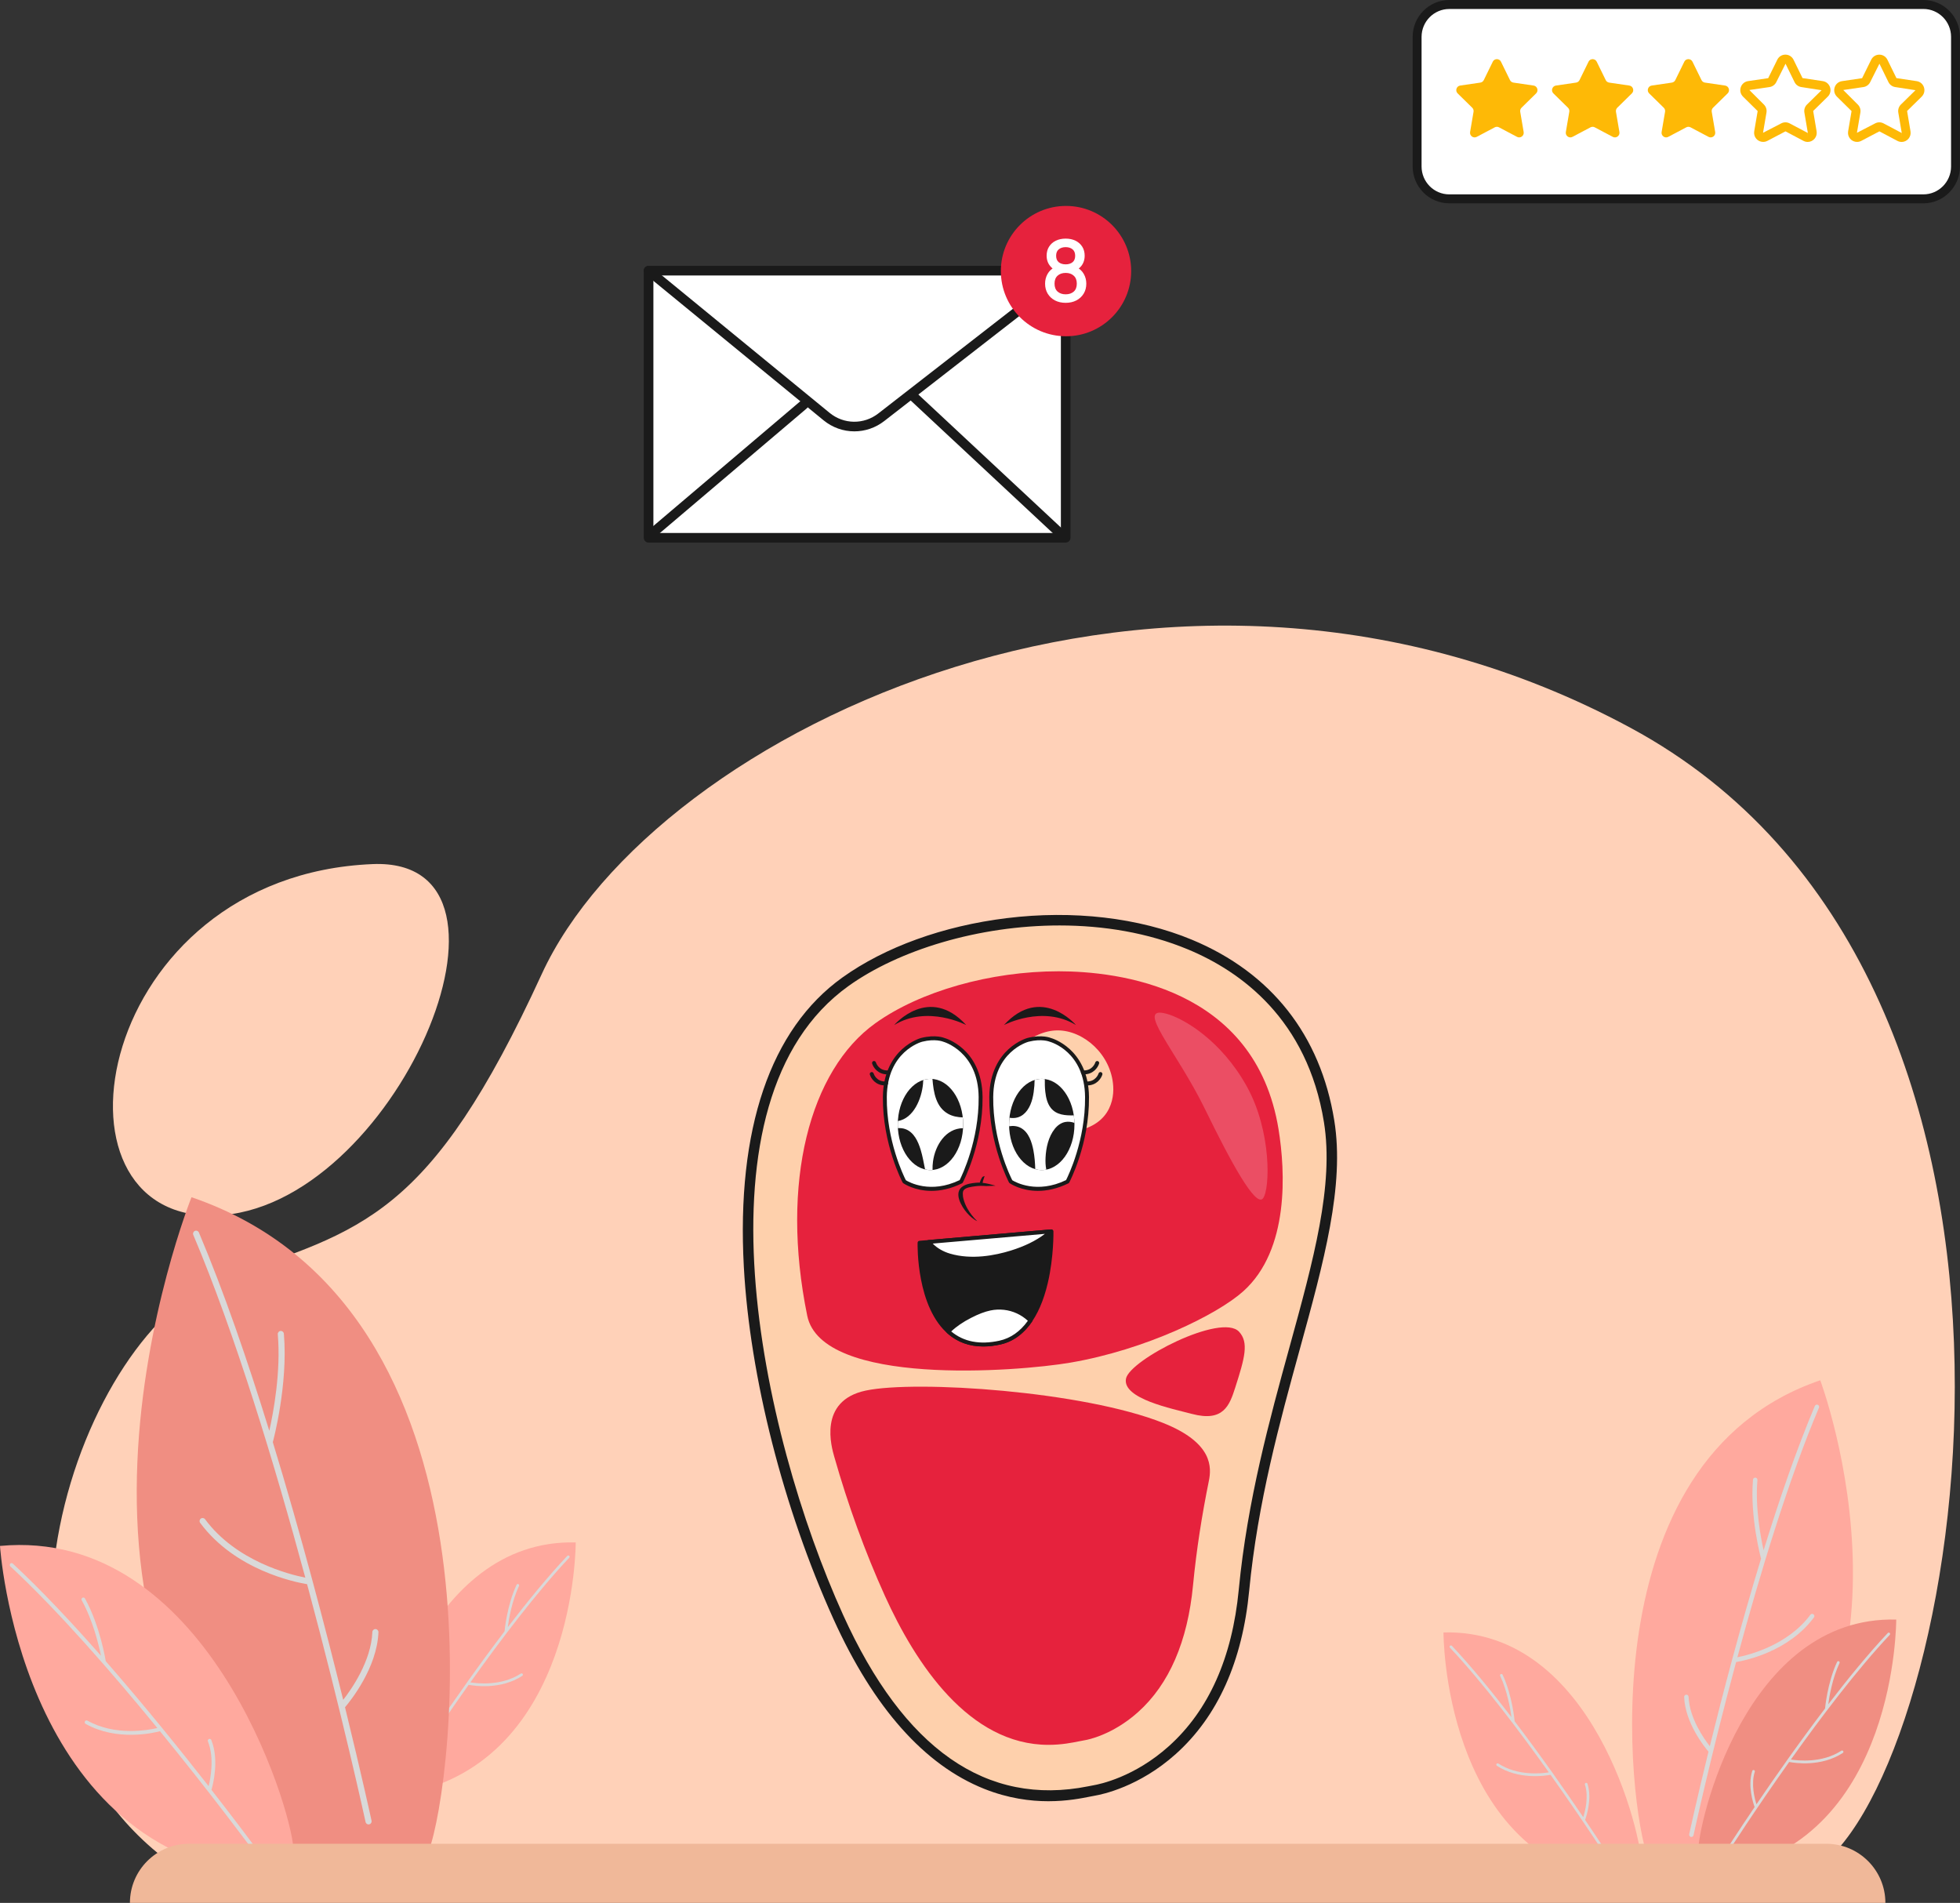 <svg width="752" height="730" viewBox="0 0 752 730" fill="none" xmlns="http://www.w3.org/2000/svg">
<rect x="0" y="0" width="752" height="730" fill="#333333" stroke="none"/>
<path d="M85.615 490.263C139.171 471.989 165.001 466.954 207.846 373.701C250.69 280.449 449.152 184.056 625.565 279.196C801.978 374.335 755.359 667.937 699.909 714.564L66.08 715.19C-21.496 651.557 32.06 508.531 85.615 490.263Z" fill="#FFD1B8"/>
<path d="M142.945 331.491C209.438 328.734 151.135 464.433 82.46 466.32C13.785 468.207 36.468 335.899 142.945 331.491Z" fill="#FFD1B8"/>
<path d="M156.148 688.003C221.226 675.316 220.887 591.721 220.887 591.721C163.144 590.239 144.611 670.082 144.818 681.553L156.148 688.003Z" fill="#FFA99E"/>
<g style="mix-blend-mode:multiply">
<path d="M165.643 649.788C165.731 649.515 166.026 649.368 166.291 649.456C166.564 649.545 166.712 649.839 166.623 650.105C165.097 654.793 166.571 660.418 167.264 662.585C174.209 652.361 183.6 638.922 193.596 625.8C193.596 625.771 193.589 625.749 193.596 625.719C193.604 625.623 194.503 615.826 198.204 607.961C198.322 607.703 198.631 607.592 198.889 607.71C199.147 607.828 199.258 608.137 199.14 608.395C196.398 614.219 195.225 621.149 194.82 624.215C202.398 614.337 210.271 604.717 217.65 596.881C217.849 596.674 218.174 596.66 218.38 596.859C218.586 597.058 218.601 597.382 218.402 597.588C205.9 610.872 191.952 629.287 180.475 645.409C183.18 645.844 192.424 646.869 199.825 642.033C200.061 641.878 200.386 641.944 200.54 642.18C200.695 642.416 200.629 642.74 200.393 642.895C192.048 648.35 181.809 646.729 179.811 646.345C166.549 665.018 156.73 680.373 156.546 680.661C156.406 680.874 156.14 680.956 155.912 680.86C155.882 680.845 155.86 680.838 155.831 680.815C155.588 680.661 155.521 680.344 155.676 680.1C155.794 679.916 159.989 673.348 166.557 663.647C166.07 662.327 163.785 655.53 165.657 649.766L165.643 649.788Z" fill="#D9D9D9"/>
</g>
<path d="M653.364 715.588C746.801 658.671 698.383 529.51 698.383 529.51C608.183 560.295 625.248 694.475 632.134 712.101L653.364 715.588Z" fill="#FFA99E"/>
<g style="mix-blend-mode:multiply">
<path d="M646.162 651.012C646.139 650.54 646.508 650.142 646.98 650.127C647.452 650.105 647.85 650.473 647.864 650.945C648.181 659.076 653.696 666.927 656.01 669.891C660.89 650.09 667.731 623.913 675.678 597.883C675.663 597.839 675.634 597.81 675.626 597.758C675.582 597.603 671.358 581.931 672.582 567.637C672.619 567.165 673.039 566.819 673.503 566.863C673.975 566.9 674.322 567.313 674.277 567.785C673.378 578.37 675.531 589.76 676.651 594.736C682.718 575.105 689.389 555.717 696.312 539.366C696.496 538.931 696.997 538.732 697.432 538.917C697.867 539.101 698.066 539.602 697.882 540.037C686.146 567.748 675.118 604.245 666.589 635.767C671.019 634.897 685.925 631.182 694.594 619.46C694.874 619.084 695.405 619.003 695.788 619.284C696.164 619.564 696.245 620.094 695.965 620.478C686.183 633.703 669.405 637.057 666.095 637.602C656.268 674.1 649.877 703.491 649.759 704.036C649.671 704.449 649.302 704.722 648.897 704.707C648.845 704.707 648.801 704.7 648.749 704.685C648.292 704.589 647.997 704.132 648.093 703.675C648.167 703.321 650.902 690.76 655.502 671.984C653.99 670.215 646.56 661.008 646.162 651.026V651.012Z" fill="#D9D9D9"/>
</g>
<path d="M662.792 717.593C727.87 704.906 727.531 621.311 727.531 621.311C669.788 619.829 651.256 699.672 651.462 711.143L662.792 717.593Z" fill="#F08E82"/>
<g style="mix-blend-mode:multiply">
<path d="M672.287 679.378C672.376 679.105 672.67 678.958 672.936 679.046C673.209 679.135 673.356 679.43 673.268 679.695C671.742 684.383 673.216 690.008 673.909 692.175C680.853 681.951 690.245 668.512 700.241 655.39C700.241 655.361 700.233 655.339 700.241 655.309C700.248 655.213 701.148 645.416 704.848 637.551C704.966 637.293 705.276 637.182 705.534 637.3C705.792 637.418 705.902 637.728 705.784 637.986C703.042 643.809 701.87 650.739 701.464 653.805C709.043 643.927 716.916 634.307 724.295 626.471C724.494 626.265 724.818 626.25 725.025 626.449C725.231 626.648 725.246 626.972 725.047 627.179C712.544 640.463 698.597 658.877 687.119 674.999C689.824 675.434 699.069 676.459 706.47 671.623C706.706 671.468 707.03 671.534 707.185 671.77C707.34 672.006 707.273 672.331 707.038 672.485C698.693 677.941 688.453 676.319 686.456 675.935C673.194 694.608 663.375 709.963 663.19 710.251C663.05 710.465 662.785 710.546 662.556 710.45C662.527 710.435 662.505 710.428 662.475 710.406C662.232 710.251 662.166 709.934 662.321 709.691C662.439 709.506 666.633 702.938 673.201 693.237C672.715 691.917 670.429 685.121 672.302 679.356L672.287 679.378Z" fill="#D9D9D9"/>
</g>
<path d="M618.569 722.525C553.492 709.838 553.831 626.242 553.831 626.242C611.573 624.761 630.106 704.604 629.9 716.075L618.569 722.525Z" fill="#FFA99E"/>
<g style="mix-blend-mode:multiply">
<path d="M609.075 684.302C608.986 684.03 608.691 683.882 608.426 683.971C608.153 684.059 608.006 684.354 608.094 684.619C609.62 689.308 608.146 694.932 607.453 697.1C600.509 686.875 591.117 673.436 581.121 660.315C581.121 660.285 581.128 660.263 581.121 660.234C581.114 660.138 580.214 650.341 576.514 642.475C576.396 642.217 576.086 642.107 575.828 642.224C575.57 642.342 575.46 642.652 575.577 642.91C578.32 648.734 579.492 655.663 579.897 658.73C572.319 648.852 564.446 639.232 557.067 631.395C556.868 631.189 556.544 631.174 556.337 631.373C556.131 631.572 556.116 631.897 556.315 632.103C568.818 645.387 582.765 663.802 594.243 679.924C591.537 680.359 582.293 681.383 574.892 676.547C574.656 676.392 574.332 676.459 574.177 676.695C574.022 676.931 574.088 677.255 574.324 677.41C582.669 682.865 592.908 681.243 594.906 680.86C608.168 699.532 617.987 714.888 618.171 715.175C618.311 715.389 618.577 715.47 618.805 715.374C618.835 715.36 618.857 715.352 618.886 715.33C619.13 715.175 619.196 714.858 619.041 714.615C618.923 714.431 614.729 707.862 608.161 698.161C608.647 696.842 610.932 690.045 609.06 684.28L609.075 684.302Z" fill="#D9D9D9"/>
</g>
<path d="M128.195 721.051C-0.147 642.866 73.474 459.287 73.474 459.287C197.371 501.572 173.921 685.873 164.463 710.082L128.187 721.058L128.195 721.051Z" fill="#F08E82"/>
<g style="mix-blend-mode:multiply">
<path d="M145.201 626.169C145.223 625.52 144.722 624.974 144.08 624.952C143.439 624.923 142.886 625.432 142.864 626.08C142.422 637.248 134.858 648.033 131.674 652.103C124.966 624.901 115.574 588.949 104.656 553.196C104.679 553.137 104.715 553.093 104.73 553.026C104.789 552.812 110.591 531.28 108.917 511.656C108.866 511.015 108.291 510.528 107.649 510.587C107.008 510.639 106.529 511.206 106.58 511.855C107.819 526.399 104.863 542.042 103.322 548.876C94.992 521.917 85.822 495.276 76.312 472.822C76.061 472.225 75.376 471.944 74.779 472.202C74.182 472.453 73.901 473.139 74.16 473.736C90.274 511.796 105.423 561.924 117.144 605.226C111.055 604.024 90.591 598.923 78.678 582.823C78.295 582.299 77.558 582.196 77.042 582.58C76.526 582.963 76.415 583.7 76.799 584.216C90.237 602.38 113.281 606.987 117.822 607.732C131.32 657.86 140.1 698.228 140.262 698.979C140.387 699.547 140.896 699.923 141.449 699.901C141.515 699.901 141.581 699.894 141.655 699.871C142.289 699.731 142.687 699.112 142.554 698.478C142.451 697.992 138.699 680.742 132.374 654.948C134.446 652.515 144.663 639.873 145.201 626.154V626.169Z" fill="#D9D9D9"/>
</g>
<path d="M97.639 719.009C7.276 707.649 0 593.062 0 593.062C78.996 585.683 111.785 693.392 112.566 709.123L97.639 719.009Z" fill="#FFA99E"/>
<g style="mix-blend-mode:multiply">
<path d="M81.082 667.517C80.934 667.156 80.521 666.979 80.16 667.126C79.799 667.274 79.622 667.686 79.769 668.048C82.298 674.328 80.794 682.172 80.042 685.216C69.582 671.844 55.458 654.299 40.552 637.248C40.552 637.212 40.552 637.175 40.552 637.138C40.53 637.005 38.392 623.662 32.598 613.224C32.406 612.885 31.971 612.76 31.632 612.951C31.293 613.143 31.168 613.57 31.359 613.917C35.657 621.65 37.898 631.034 38.746 635.192C27.445 622.358 15.761 609.907 4.932 599.852C4.644 599.586 4.194 599.601 3.929 599.888C3.664 600.176 3.678 600.626 3.966 600.891C22.329 617.934 43.147 641.885 60.374 662.917C56.711 663.765 44.127 666.028 33.549 660.086C33.21 659.894 32.775 660.012 32.583 660.359C32.391 660.698 32.509 661.133 32.856 661.325C44.791 668.025 58.679 664.856 61.377 664.141C81.281 688.504 96.157 708.644 96.437 709.02C96.643 709.3 97.019 709.388 97.322 709.234C97.358 709.219 97.395 709.197 97.425 709.167C97.742 708.931 97.808 708.489 97.572 708.172C97.395 707.929 91.034 699.326 81.133 686.632C81.679 684.774 84.185 675.25 81.074 667.532L81.082 667.517Z" fill="#D9D9D9"/>
</g>
<path d="M49.848 730H723.373C723.373 717.475 713.215 707.317 700.69 707.317H72.531C60.006 707.317 49.848 717.475 49.848 730Z" fill="#F0B899"/>
<g clip-path="url(#clip0_100_533)">
<path d="M419.824 686.872C410.5 688.455 359.468 703.862 321.621 620.301C286.976 543.815 264.096 419.781 324.384 376.621C376.438 339.358 495.143 338.627 509.943 430.174C517.199 475.056 484.486 534.906 477.28 610.027C471.261 672.756 429.149 685.29 419.824 686.872Z" fill="#FED0AC"/>
<path d="M477.278 610.029C471.264 672.756 429.147 685.287 419.822 686.875C414.134 687.838 392.929 693.95 368.66 679.598C353.147 670.425 336.382 652.892 321.618 620.304C298.386 569.008 280.444 496.33 289.334 440.999C293.692 413.827 304.526 390.836 324.384 376.619C376.435 339.355 495.143 338.625 509.946 430.171C517.199 475.053 484.486 534.903 477.278 610.029Z" fill="#FED0AC"/>
<path d="M402.256 691C395.265 691 386.825 689.918 377.646 686.261C354.687 677.114 335.219 655.202 319.788 621.132C300.556 578.669 287.697 528.18 285.395 486.074C282.502 433.185 295.578 394.773 323.213 374.989C339.539 363.302 361.908 355.218 386.205 352.225C411.671 349.087 436.932 352.029 457.33 360.51C487.76 373.161 506.64 397.139 511.927 429.854C515.965 454.83 507.935 484.018 498.634 517.816C491.085 545.252 482.528 576.351 479.28 610.217C476.676 637.365 467.206 658.446 451.134 672.872C437.115 685.457 422.871 688.391 420.158 688.852C419.676 688.934 419.078 689.055 418.37 689.196C415.019 689.868 409.393 690.997 402.256 690.997V691ZM406.508 355.03C375.395 355.03 344.761 364.508 325.558 378.254C264.293 422.112 291.753 549.489 323.454 619.476C346.785 670.988 378.454 693.12 417.581 685.261C418.333 685.11 418.974 684.98 419.488 684.893C422.01 684.465 435.255 681.731 448.451 669.888C463.749 656.155 472.774 635.952 475.28 609.836C478.562 575.623 487.167 544.347 494.762 516.752C503.938 483.407 511.861 454.608 507.962 430.494C501.575 390.989 476.064 372.647 455.788 364.22C440.389 357.816 423.377 355.03 406.51 355.03H406.508Z" fill="#1A1A1A"/>
<path d="M432.013 528.894C433.395 521.676 468.662 503.538 475.412 510.904C479.2 515.037 477.587 520.909 473.939 532.271C471.754 539.082 469.462 545.638 457.311 542.413C449.827 540.428 430.54 536.589 432.013 528.894Z" fill="#E6223D"/>
<path d="M446.376 545.927C465.55 553.587 464.824 563.076 463.799 568.153C461.214 580.928 459.065 594.264 457.733 608.156C455.661 629.739 448.575 646.102 436.667 656.79C426.715 665.723 416.948 667.464 416.537 667.532C415.88 667.644 415.064 667.802 414.105 667.996C411.218 668.575 407.265 669.369 402.264 669.369C371.794 669.369 351.32 638.289 339.51 612.215C331.878 595.362 325.308 577.2 320.092 558.866C319.11 555.407 313.674 537.343 332.201 533.456C351.558 529.392 415.753 533.689 446.376 545.924V545.927Z" fill="#E6223D"/>
<path d="M410.704 522.737C390.16 526.248 315.284 531.982 309.713 504.739C299.241 453.515 310.757 410.509 335.825 392.564C353.015 380.257 379.966 372.613 406.163 372.613C428.587 372.613 481.701 378.527 490.557 433.302C493.129 449.21 494.811 479.435 476.978 495.398C466.983 504.345 439.502 517.816 410.701 522.737H410.704Z" fill="#E6223D"/>
<path d="M405.816 395.284C415.753 395.284 426.352 404.502 427.112 416.685C427.533 423.411 424.587 434.514 405.816 434.514C387.045 434.514 384.099 423.411 384.52 416.685C385.283 404.502 395.882 395.284 405.816 395.284Z" fill="#FED0AC"/>
<path d="M447.672 388.936C454.358 390.801 468.61 399.232 478.337 416.722C487.961 434.024 487.31 456.38 484.549 459.759C481.709 463.236 472.144 445.624 462.324 425.477C451.407 403.082 434.871 385.364 447.672 388.936Z" fill="white" fill-opacity="0.2"/>
<path d="M368.748 453.284C368.748 453.284 376.404 439.012 376.234 420.828C376.065 402.648 362.115 398.909 362.115 398.909C362.115 398.909 359.055 397.549 353.611 398.909C353.611 398.909 339.661 402.648 339.492 420.828C339.322 439.009 346.978 453.284 346.978 453.284C346.978 453.284 355.987 459.571 368.751 453.284H368.748Z" fill="white"/>
<path d="M357.394 456.851C350.885 456.851 346.798 454.078 346.546 453.901C346.448 453.835 346.369 453.745 346.313 453.642C346.236 453.496 338.567 438.988 338.739 420.823C338.829 411.163 342.795 405.526 346.106 402.499C349.709 399.205 353.264 398.226 353.415 398.184C359.058 396.779 362.284 398.163 362.419 398.223C362.459 398.223 366.017 399.203 369.617 402.497C372.928 405.524 376.894 411.163 376.984 420.82C377.153 438.985 369.487 453.493 369.41 453.639C369.336 453.777 369.219 453.888 369.082 453.957C364.679 456.124 360.721 456.849 357.394 456.849V456.851ZM347.553 452.763C348.737 453.496 356.981 458.127 368.194 452.718C369.121 450.887 375.635 437.422 375.482 420.836C375.32 403.428 362.054 399.671 361.919 399.636C361.781 399.586 358.869 398.366 353.794 399.639C353.261 399.782 340.408 403.473 340.244 420.836C340.088 437.578 346.71 451.112 347.553 452.763Z" fill="#1A1A1A"/>
<path d="M369.54 431.373C369.54 441.033 363.926 448.866 356.999 448.866C350.072 448.866 344.458 441.033 344.458 431.373C344.458 421.712 350.075 413.88 356.999 413.88C363.924 413.88 369.54 421.712 369.54 431.373Z" fill="#1A1A1A"/>
<path d="M357.974 445.497C358.835 439.358 362.835 432.878 369.49 432.799C369.516 432.328 369.54 431.854 369.54 431.373C369.54 430.449 369.474 429.552 369.376 428.669C367.455 428.605 365.532 428.264 363.831 427.335C359.118 424.766 358.167 419.127 357.762 413.935C357.51 413.914 357.256 413.883 356.999 413.883C356.043 413.883 355.116 414.047 354.22 414.327C354.21 414.83 354.178 415.33 354.13 415.827C353.59 421.556 350.512 429.034 344.506 430.058C344.482 430.492 344.458 430.928 344.458 431.373C344.458 431.852 344.482 432.323 344.509 432.791C345.457 432.725 346.406 432.81 347.322 433.135C350.665 434.326 352.252 437.895 353.222 441.041C353.985 443.518 354.4 446.074 354.925 448.604C355.6 448.76 356.292 448.863 356.999 448.863C357.269 448.863 357.532 448.829 357.797 448.807C357.765 447.704 357.82 446.601 357.974 445.497Z" fill="white"/>
<path d="M340.437 412.16C336.803 412.16 335.041 409.469 334.612 407.993C334.495 407.593 334.726 407.175 335.126 407.061C335.528 406.945 335.942 407.175 336.058 407.572C336.103 407.717 337.089 410.824 340.787 410.649C341.24 410.607 341.558 410.943 341.582 411.356C341.605 411.771 341.29 412.126 340.874 412.149C340.729 412.157 340.583 412.163 340.44 412.163L340.437 412.16Z" fill="#1A1A1A"/>
<path d="M339.563 416.399C335.926 416.399 334.167 413.708 333.738 412.229C333.621 411.829 333.852 411.414 334.252 411.297C334.652 411.181 335.068 411.411 335.184 411.808C335.227 411.948 336.196 415.065 339.913 414.885C340.374 414.859 340.684 415.179 340.707 415.592C340.731 416.005 340.416 416.362 340 416.386C339.854 416.394 339.709 416.399 339.566 416.399H339.563Z" fill="#1A1A1A"/>
<path d="M409.575 453.284C409.575 453.284 417.231 439.012 417.061 420.828C416.892 402.648 402.942 398.909 402.942 398.909C402.942 398.909 399.882 397.549 394.438 398.909C394.438 398.909 380.488 402.648 380.319 420.828C380.149 439.009 387.805 453.284 387.805 453.284C387.805 453.284 396.814 459.571 409.578 453.284H409.575Z" fill="white"/>
<path d="M398.221 456.851C391.712 456.851 387.625 454.078 387.373 453.901C387.275 453.835 387.196 453.745 387.14 453.642C387.063 453.496 379.394 438.988 379.566 420.823C379.656 411.163 383.625 405.526 386.936 402.499C390.539 399.205 394.094 398.226 394.245 398.184C399.885 396.779 403.114 398.163 403.249 398.223C403.289 398.223 406.846 399.203 410.447 402.497C413.758 405.524 417.724 411.163 417.816 420.82C417.986 438.985 410.319 453.493 410.243 453.639C410.168 453.777 410.052 453.888 409.911 453.957C405.511 456.124 401.551 456.849 398.224 456.849L398.221 456.851ZM388.38 452.763C389.564 453.493 397.813 458.127 409.021 452.718C409.948 450.887 416.463 437.422 416.309 420.836C416.145 403.473 403.291 399.785 402.746 399.634C402.608 399.584 399.705 398.366 394.621 399.639C394.089 399.782 381.233 403.473 381.071 420.836C380.915 437.578 387.537 451.112 388.38 452.763Z" fill="#1A1A1A"/>
<path d="M399.699 448.866C406.625 448.866 412.24 441.034 412.24 431.373C412.24 421.712 406.625 413.88 399.699 413.88C392.773 413.88 387.159 421.712 387.159 431.373C387.159 441.034 392.773 448.866 399.699 448.866Z" fill="#1A1A1A"/>
<path d="M401.146 444.129C401.328 440.322 402.245 436.125 404.658 433.074C405.675 431.786 407.061 430.735 408.703 430.425C409.906 430.201 411.093 430.37 412.216 430.762C412.192 429.78 412.123 428.817 411.988 427.883C408.812 427.967 405.35 427.75 403.214 425.086C401.789 423.308 401.305 421.016 401.048 418.802C400.862 417.195 400.852 415.581 400.87 413.965C400.483 413.914 400.094 413.883 399.699 413.883C398.753 413.883 397.84 414.041 396.955 414.317C396.941 415.052 396.918 415.785 396.859 416.518C396.61 419.73 396.038 423.287 394.11 425.962C393.222 427.192 392.043 428.171 390.581 428.631C389.519 428.968 388.404 428.968 387.312 428.806C387.225 429.648 387.161 430.5 387.161 431.375C387.161 431.608 387.18 431.833 387.185 432.063C388.719 431.82 390.284 431.942 391.686 432.709C394.703 434.363 395.887 438.157 396.491 441.309C396.947 443.685 397.127 446.1 397.201 448.516C398.009 448.744 398.846 448.866 399.702 448.866C400.293 448.866 400.867 448.789 401.437 448.678C401.124 447.191 401.077 445.629 401.148 444.129H401.146Z" fill="white"/>
<path d="M415.869 412.16C415.729 412.16 415.583 412.155 415.435 412.147C415.019 412.123 414.704 411.768 414.727 411.353C414.751 410.94 415.088 410.604 415.522 410.647C419.191 410.824 420.211 407.704 420.251 407.567C420.37 407.17 420.783 406.945 421.186 407.061C421.583 407.18 421.811 407.593 421.697 407.99C421.268 409.469 419.506 412.157 415.872 412.157L415.869 412.16Z" fill="#1A1A1A"/>
<path d="M417.117 416.399C416.977 416.399 416.831 416.394 416.683 416.386C416.267 416.362 415.952 416.007 415.975 415.592C415.999 415.179 416.32 414.856 416.77 414.885C420.41 415.063 421.456 411.943 421.499 411.808C421.618 411.411 422.031 411.186 422.434 411.3C422.831 411.417 423.059 411.832 422.945 412.229C422.516 413.708 420.754 416.399 417.12 416.399H417.117Z" fill="#1A1A1A"/>
<path d="M343.076 393.233C343.076 393.233 356.393 377.606 370.705 393.233C370.705 393.233 355.892 385.419 343.076 393.233Z" fill="#1A1A1A"/>
<path d="M412.815 393.233C412.815 393.233 399.498 377.606 385.185 393.233C385.185 393.233 399.999 385.419 412.815 393.233Z" fill="#1A1A1A"/>
<path d="M377.008 453.774C377.016 453.724 377.023 453.673 377.031 453.621C377.039 453.549 377.05 453.48 377.063 453.409C377.069 453.377 377.074 453.345 377.082 453.314C377.098 453.232 377.066 453.38 377.087 453.298C377.121 453.152 377.159 453.009 377.201 452.866C377.283 452.599 377.389 452.34 377.471 452.07C377.551 451.813 377.635 451.557 377.72 451.303C377.739 451.247 377.725 451.194 377.71 451.146C377.461 451.247 377.198 451.363 376.952 451.485C376.865 451.617 376.774 451.75 376.69 451.885C376.533 452.133 376.406 452.393 376.284 452.66C376.176 452.901 376.078 453.147 375.998 453.398C375.967 453.496 375.943 453.597 375.919 453.697C375.413 453.681 374.904 453.687 374.382 453.74C372.687 453.906 370.88 454.158 369.418 455.097C365.662 457.51 368.904 462.9 371 465.287C372.054 466.488 373.418 467.774 374.963 468.486C373.405 467.041 372.096 465.305 371.087 463.498C370.459 462.371 369.958 461.119 369.641 459.87C369.513 459.373 369.397 458.735 369.415 458.129C369.368 457.452 369.476 456.817 369.919 456.391C370.848 455.499 372.666 455.314 373.876 455.123C375.357 454.888 376.878 454.891 378.388 455.01C379.588 454.938 380.788 454.891 381.993 454.872C380.319 454.409 378.69 453.957 377.01 453.774H377.008Z" fill="#1A1A1A"/>
<path d="M352.811 476.755L403.419 472.37C403.419 472.37 404.327 510.56 383.545 515.072C351.656 521.996 352.811 476.755 352.811 476.755Z" fill="#1A1A1A"/>
<path d="M377.241 516.543C372.138 516.543 367.722 515.021 364.051 511.989C351.571 501.675 352.037 477.75 352.061 476.739C352.072 476.355 352.366 476.04 352.75 476.008L403.358 471.624C403.559 471.608 403.768 471.674 403.925 471.812C404.078 471.949 404.171 472.145 404.174 472.354C404.174 472.452 404.375 482.113 402.009 492.202C398.836 505.734 392.507 513.897 383.707 515.807C381.445 516.299 379.288 516.545 377.241 516.545V516.543ZM353.563 477.445C353.582 481.412 354.22 501.916 365.012 510.83C369.781 514.767 375.964 515.945 383.386 514.336C401.681 510.362 402.645 478.662 402.672 473.188L353.563 477.445Z" fill="#1A1A1A"/>
<path d="M364.289 481.65C371.926 483.896 380.523 482.801 388.004 480.483C393.304 478.842 398.973 476.3 403.18 472.391L356.347 476.45C358.225 478.996 361.317 480.777 364.286 481.65H364.289Z" fill="white"/>
<path d="M373.349 483.629C370.287 483.629 367.142 483.272 364.078 482.369C360.594 481.343 357.555 479.35 355.744 476.895C355.582 476.675 355.55 476.387 355.661 476.138C355.775 475.892 356.011 475.723 356.284 475.699L403.117 471.64C403.427 471.608 403.739 471.791 403.869 472.084C403.999 472.378 403.93 472.722 403.694 472.939C399.975 476.395 394.77 479.173 388.226 481.197C384.195 482.446 378.91 483.626 373.347 483.626L373.349 483.629ZM357.863 477.072C359.511 478.776 361.86 480.152 364.501 480.927C372.772 483.359 381.726 481.637 387.779 479.763C393.117 478.109 397.514 475.956 400.892 473.341L357.86 477.07L357.863 477.072Z" fill="#1A1A1A"/>
<path d="M390.462 503.18C387.191 501.667 383.392 501.254 379.866 501.995C377.201 502.556 374.616 503.675 372.205 504.914C369.344 506.382 366.581 508.158 364.266 510.404C364.128 510.539 363.995 510.679 363.86 510.817C368.356 514.876 374.666 517.001 383.548 515.072C388.706 513.952 392.523 510.756 395.355 506.586C393.946 505.191 392.306 504.03 390.465 503.18H390.462Z" fill="white"/>
<path d="M377.246 516.543C371.815 516.543 367.161 514.815 363.354 511.375C363.203 511.238 363.113 511.044 363.105 510.843C363.1 510.64 363.177 510.441 363.317 510.296C363.511 510.094 363.624 509.978 363.741 509.864C365.871 507.795 368.525 505.956 371.858 504.244C374.867 502.701 377.363 501.752 379.71 501.259C383.429 500.479 387.36 500.918 390.78 502.498C392.666 503.371 394.383 504.567 395.885 506.054C396.142 506.311 396.182 506.713 395.978 507.012C392.732 511.785 388.605 514.746 383.707 515.807C381.447 516.299 379.291 516.545 377.249 516.545L377.246 516.543ZM364.96 510.777C369.744 514.757 375.94 515.953 383.384 514.339C387.712 513.397 391.405 510.825 394.364 506.686C393.101 505.525 391.683 504.575 390.144 503.863C387.018 502.416 383.424 502.014 380.017 502.731C377.802 503.196 375.429 504.101 372.544 505.583C369.437 507.181 366.952 508.88 364.957 510.78L364.96 510.777Z" fill="#1A1A1A"/>
</g>
<g clip-path="url(#clip1_100_533)">
<path d="M408.87 103.84H248.84V206.3H408.87V103.84Z" fill="white"/>
<path d="M408.87 208.15H248.84C247.83 208.15 247 207.33 247 206.31V103.84C247 102.83 247.83 102 248.84 102H408.87C409.89 102 410.71 102.83 410.71 103.84V206.3C410.71 207.32 409.88 208.14 408.87 208.14V208.15ZM250.69 204.46H407.03V105.69H250.69V204.47V204.46Z" fill="#1A1A1A"/>
<path d="M327.79 165.48C323.6 165.48 319.41 164.06 315.95 161.22L247.67 105.27C246.89 104.62 246.77 103.46 247.42 102.67C248.06 101.89 249.22 101.77 250.01 102.42L318.28 158.37C323.73 162.84 331.43 162.94 336.99 158.61L407.36 103.92C408.16 103.3 409.32 103.44 409.95 104.24C410.57 105.04 410.43 106.2 409.63 106.83L339.27 161.52C335.87 164.16 331.83 165.48 327.8 165.48H327.79Z" fill="#1A1A1A"/>
<path d="M250 206.62C249.48 206.62 248.96 206.4 248.59 205.97C247.93 205.19 248.03 204.03 248.8 203.37L307.13 153.87C307.91 153.21 309.07 153.3 309.73 154.08C310.39 154.86 310.29 156.02 309.52 156.68L251.19 206.18C250.84 206.47 250.42 206.62 250 206.62Z" fill="#1A1A1A"/>
<path d="M407.34 207C406.89 207 406.44 206.84 406.08 206.51L348.9 153.17C348.16 152.48 348.12 151.31 348.81 150.56C349.51 149.82 350.67 149.78 351.41 150.47L408.59 203.81C409.33 204.5 409.37 205.67 408.68 206.42C408.32 206.81 407.83 207.01 407.33 207.01L407.34 207Z" fill="#1A1A1A"/>
</g>
<circle cx="409" cy="104" r="25" fill="#E6223D"/>
<path d="M408.87 116.174C407.326 116.174 405.958 115.868 404.764 115.255C403.582 114.631 402.651 113.766 401.973 112.66C401.305 111.554 400.971 110.273 400.971 108.817C400.971 107.459 401.288 106.216 401.923 105.089C402.558 103.961 403.505 103.074 404.764 102.428L404.699 103.611C403.692 102.987 402.914 102.209 402.367 101.279C401.83 100.337 401.562 99.286 401.562 98.125C401.562 96.779 401.874 95.613 402.498 94.627C403.122 93.642 403.982 92.881 405.077 92.344C406.182 91.808 407.447 91.54 408.87 91.54C410.294 91.54 411.553 91.808 412.648 92.344C413.742 92.881 414.602 93.642 415.226 94.627C415.85 95.613 416.162 96.779 416.162 98.125C416.162 99.286 415.905 100.332 415.39 101.262C414.876 102.193 414.087 102.976 413.025 103.611L412.976 102.461C414.224 103.074 415.171 103.95 415.817 105.089C416.463 106.216 416.786 107.459 416.786 108.817C416.786 110.273 416.447 111.554 415.768 112.66C415.089 113.766 414.153 114.631 412.96 115.255C411.766 115.868 410.403 116.174 408.87 116.174ZM408.87 112.906C410.14 112.906 411.169 112.561 411.958 111.871C412.746 111.171 413.14 110.153 413.14 108.817C413.14 107.481 412.746 106.463 411.958 105.762C411.18 105.05 410.151 104.695 408.87 104.695C407.589 104.695 406.555 105.05 405.766 105.762C404.989 106.463 404.6 107.481 404.6 108.817C404.6 110.153 404.994 111.171 405.783 111.871C406.571 112.561 407.6 112.906 408.87 112.906ZM408.87 101.41C409.954 101.41 410.83 101.142 411.498 100.605C412.177 100.058 412.516 99.231 412.516 98.125C412.516 97.02 412.177 96.193 411.498 95.645C410.83 95.087 409.954 94.808 408.87 94.808C407.786 94.808 406.905 95.087 406.226 95.645C405.547 96.193 405.208 97.02 405.208 98.125C405.208 99.231 405.547 100.058 406.226 100.605C406.905 101.142 407.786 101.41 408.87 101.41Z" fill="white"/>
<g clip-path="url(#clip2_100_533)">
<path d="M737.943 1.722H556.048C549.233 1.722 543.709 7.284 543.709 14.146V63.854C543.709 70.716 549.233 76.278 556.048 76.278H737.943C744.757 76.278 750.281 70.716 750.281 63.854V14.146C750.281 7.284 744.757 1.722 737.943 1.722Z" fill="white"/>
<path d="M737.943 78H556.048C548.299 78 542 71.657 542 63.854V14.146C542 6.343 548.299 0 556.048 0H737.943C745.692 0 751.991 6.343 751.991 14.146V63.854C751.991 71.657 745.692 78 737.943 78ZM556.048 3.452C550.185 3.452 545.419 8.252 545.419 14.155V63.863C545.419 69.767 550.185 74.566 556.048 74.566H737.943C743.805 74.566 748.572 69.767 748.572 63.863V14.146C748.572 8.243 743.805 3.443 737.943 3.443H556.048V3.452Z" fill="#1A1A1A"/>
<path d="M719.473 23.67L716.017 30.725C715.757 31.249 715.264 31.604 714.698 31.688L706.968 32.82C705.528 33.036 704.952 34.813 705.992 35.833L711.585 41.325C712.003 41.727 712.189 42.317 712.087 42.887L710.768 50.643C710.526 52.084 712.031 53.188 713.313 52.505L720.226 48.847C720.737 48.576 721.35 48.576 721.861 48.847L728.773 52.505C730.065 53.188 731.57 52.084 731.319 50.643L730 42.887C729.897 42.317 730.093 41.727 730.501 41.325L736.094 35.833C737.135 34.813 736.559 33.026 735.119 32.82L727.389 31.688C726.813 31.604 726.32 31.239 726.07 30.725L722.613 23.67C721.972 22.36 720.105 22.36 719.464 23.67H719.473Z" fill="white"/>
<path d="M729.6 54.451C729.042 54.451 728.485 54.311 727.983 54.049L721.071 50.391L714.112 54.049C712.681 54.807 710.87 54.432 709.838 53.207C709.179 52.421 708.9 51.392 709.077 50.372L710.396 42.616L704.784 37.087C703.837 36.151 703.493 34.785 703.911 33.503C704.32 32.231 705.397 31.323 706.707 31.127L714.437 29.995L717.931 22.913C718.516 21.715 719.705 20.967 721.043 20.967C722.381 20.967 723.561 21.715 724.155 22.913L727.612 29.967L735.379 31.127C736.698 31.323 737.767 32.231 738.175 33.503C738.584 34.776 738.25 36.151 737.293 37.087L731.7 42.579L733.01 50.372C733.186 51.392 732.907 52.421 732.248 53.207C731.579 54.002 730.613 54.461 729.591 54.461L729.6 54.451ZM721.052 46.929C721.61 46.929 722.167 47.069 722.669 47.331L729.581 50.99L729.6 52.72V50.999C729.6 50.999 729.637 50.98 729.646 50.962L728.327 43.187C728.132 42.055 728.513 40.895 729.321 40.099L734.914 34.607L727.156 33.401C726.023 33.232 725.047 32.521 724.546 31.492L721.09 24.438L717.55 31.492C717.048 32.521 716.072 33.232 714.939 33.401L707.209 34.533L712.784 40.099C713.601 40.904 713.973 42.055 713.778 43.187L712.458 50.943L719.436 47.331C719.928 47.069 720.486 46.929 721.052 46.929Z" fill="#FEB906"/>
<path d="M683.443 23.67L679.987 30.725C679.727 31.249 679.235 31.604 678.668 31.688L670.938 32.82C669.498 33.036 668.922 34.813 669.962 35.833L675.555 41.325C675.974 41.727 676.159 42.317 676.057 42.887L674.738 50.643C674.496 52.084 676.001 53.188 677.284 52.505L684.196 48.847C684.707 48.576 685.32 48.576 685.831 48.847L692.743 52.505C694.035 53.188 695.54 52.084 695.289 50.643L693.97 42.887C693.868 42.317 694.063 41.727 694.472 41.325L700.065 35.833C701.105 34.813 700.529 33.026 699.089 32.82L691.359 31.688C690.783 31.604 690.291 31.239 690.04 30.725L686.584 23.67C685.943 22.36 684.075 22.36 683.434 23.67H683.443Z" fill="white"/>
<path d="M693.57 54.451C693.013 54.451 692.455 54.311 691.954 54.049L685.041 50.391L678.082 54.049C676.652 54.807 674.84 54.432 673.809 53.197C673.149 52.412 672.88 51.383 673.047 50.363L674.366 42.607L668.754 37.077C667.807 36.142 667.463 34.766 667.881 33.494C668.29 32.222 669.368 31.314 670.678 31.118L678.408 29.986L681.901 22.903C682.486 21.706 683.675 20.957 685.013 20.957C686.351 20.957 687.531 21.706 688.126 22.903L691.582 29.957L699.349 31.118C700.668 31.314 701.737 32.222 702.146 33.494C702.554 34.766 702.22 36.142 701.263 37.077L695.67 42.569L696.98 50.363C697.156 51.383 696.878 52.412 696.218 53.197C695.549 53.993 694.583 54.451 693.561 54.451H693.57ZM685.023 46.929C685.58 46.929 686.137 47.069 686.639 47.331L693.552 50.989L693.57 52.72V50.999C693.57 50.999 693.607 50.98 693.617 50.962L692.297 43.187C692.102 42.055 692.474 40.904 693.291 40.099L698.884 34.607L691.127 33.401C689.993 33.232 689.018 32.521 688.516 31.492L685.06 24.438L681.52 31.492C681.018 32.521 680.043 33.232 678.909 33.401L671.179 34.532L676.754 40.099C677.571 40.904 677.943 42.055 677.748 43.187L676.429 50.943L683.406 47.331C683.898 47.069 684.456 46.929 685.023 46.929Z" fill="#FEB906"/>
<path d="M646.224 23.67L642.768 30.725C642.508 31.249 642.015 31.604 641.449 31.688L633.719 32.82C632.279 33.036 631.703 34.813 632.743 35.833L638.336 41.325C638.754 41.727 638.94 42.317 638.838 42.887L637.519 50.643C637.277 52.084 638.782 53.188 640.064 52.505L646.977 48.847C647.488 48.576 648.101 48.576 648.612 48.847L655.524 52.505C656.816 53.188 658.321 52.084 658.07 50.643L656.751 42.887C656.648 42.317 656.844 41.727 657.252 41.325L662.845 35.833C663.886 34.813 663.31 33.026 661.87 32.82L654.14 31.688C653.564 31.604 653.071 31.239 652.821 30.725L649.364 23.67C648.723 22.36 646.856 22.36 646.215 23.67H646.224Z" fill="#FEB906"/>
<path d="M609.479 23.67L606.023 30.725C605.763 31.249 605.27 31.604 604.704 31.688L596.974 32.82C595.534 33.036 594.957 34.813 595.998 35.833L601.591 41.325C602.009 41.727 602.195 42.317 602.093 42.887L600.774 50.643C600.532 52.084 602.037 53.188 603.319 52.505L610.232 48.847C610.743 48.576 611.356 48.576 611.867 48.847L618.779 52.505C620.071 53.188 621.576 52.084 621.325 50.643L620.005 42.887C619.903 42.317 620.098 41.727 620.507 41.325L626.1 35.833C627.141 34.813 626.565 33.026 625.125 32.82L617.395 31.688C616.819 31.604 616.326 31.239 616.075 30.725L612.619 23.67C611.978 22.36 610.111 22.36 609.47 23.67H609.479Z" fill="#FEB906"/>
<path d="M572.743 23.67L569.287 30.725C569.027 31.249 568.534 31.604 567.968 31.688L560.238 32.82C558.798 33.036 558.222 34.813 559.262 35.833L564.855 41.325C565.273 41.727 565.459 42.317 565.357 42.887L564.038 50.643C563.796 52.084 565.301 53.188 566.583 52.505L573.496 48.847C574.007 48.576 574.62 48.576 575.131 48.847L582.043 52.505C583.335 53.188 584.84 52.084 584.589 50.643L583.27 42.887C583.167 42.317 583.363 41.727 583.771 41.325L589.364 35.833C590.405 34.813 589.829 33.026 588.389 32.82L580.659 31.688C580.083 31.604 579.59 31.239 579.34 30.725L575.883 23.67C575.242 22.36 573.375 22.36 572.734 23.67H572.743Z" fill="#FEB906"/>
</g>
<defs>
<clipPath id="clip0_100_533">
<rect width="228" height="340" fill="white" transform="translate(285 351)"/>
</clipPath>
<clipPath id="clip1_100_533">
<rect width="163.71" height="106.15" fill="white" transform="translate(247 102)"/>
</clipPath>
<clipPath id="clip2_100_533">
<rect width="210" height="78" fill="white" transform="translate(542)"/>
</clipPath>
</defs>
</svg>
